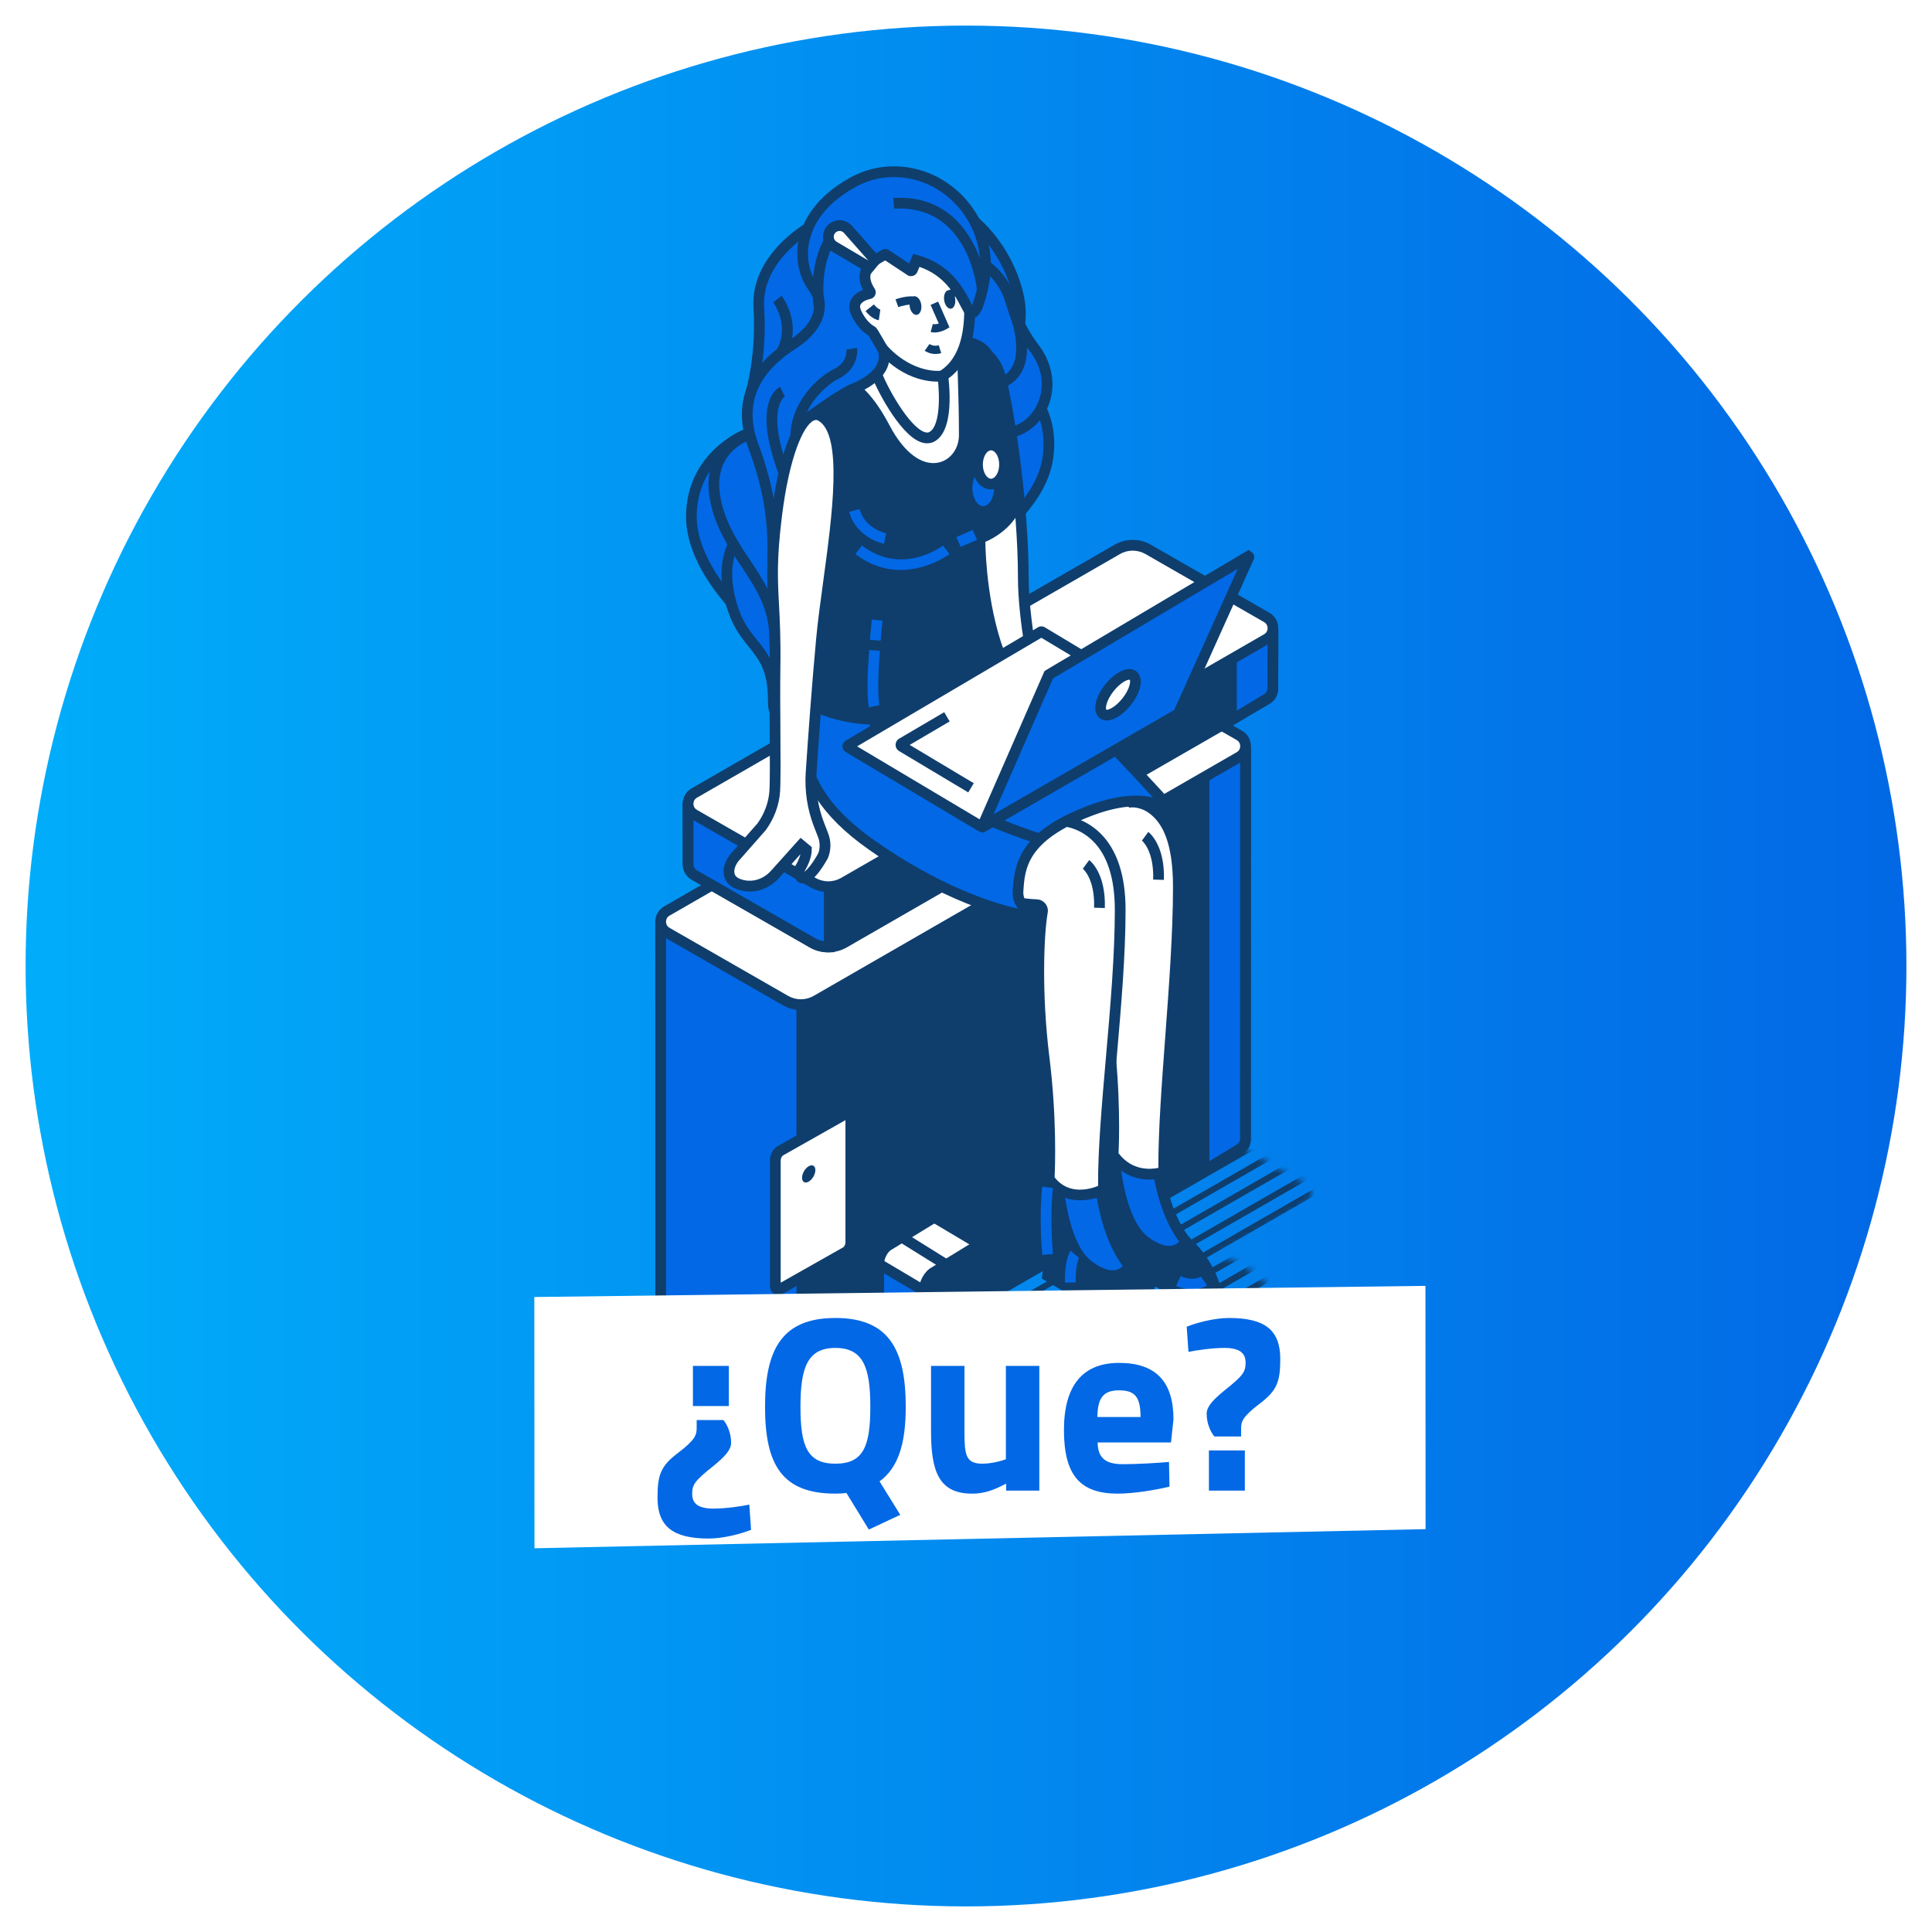 <svg width="302" height="302" viewBox="0 0 302 302" fill="none" xmlns="http://www.w3.org/2000/svg">
<g filter="url(#filter0_d_28_2017)">
<circle cx="151" cy="147" r="147" transform="rotate(90 151 147)" fill="url(#paint0_linear_28_2017)"/>
</g>
<g clip-path="url(#clip0_28_2017)">
<mask id="mask0_28_2017" style="mask-type:luminance" maskUnits="userSpaceOnUse" x="96" y="173" width="110" height="58">
<path d="M204.139 185.078L184.522 173.994L108.486 202.336L97.254 208.842C96.068 209.528 96.058 211.236 97.236 211.936L127.011 229.693C128.342 230.484 129.995 230.499 131.337 229.73L140.169 224.67C141.539 223.885 142.27 223.539 143.609 224.374C144.979 225.227 146.711 225.24 148.094 224.405L164.053 215.019C164.281 214.881 164.495 214.72 164.721 214.577C172.848 218.859 187.294 219.52 195.154 214.98C203.242 210.311 202.057 202.284 193.968 197.615C192.541 196.791 192.286 196.653 190.601 196.12L204.15 188.179C205.338 187.483 205.33 185.767 204.139 185.078Z" fill="white"/>
</mask>
<g mask="url(#mask0_28_2017)">
<path d="M170.771 152.595L62.055 215.109L62.538 215.948L171.253 153.433L170.771 152.595Z" fill="#0F3E6D"/>
<path d="M173.612 154.107L64.896 216.621L65.378 217.46L174.094 154.946L173.612 154.107Z" fill="#0F3E6D"/>
<path d="M176.189 155.725L67.473 218.239L67.955 219.078L176.671 156.563L176.189 155.725Z" fill="#0F3E6D"/>
<path d="M179.077 157.217L70.362 219.731L70.844 220.569L179.559 158.055L179.077 157.217Z" fill="#0F3E6D"/>
<path d="M181.468 158.863L72.763 221.396L73.246 222.235L181.95 159.701L181.468 158.863Z" fill="#0F3E6D"/>
<path d="M184.311 160.394L75.596 222.908L76.078 223.746L184.793 161.232L184.311 160.394Z" fill="#0F3E6D"/>
<path d="M186.889 161.989L78.185 224.522L78.667 225.36L187.372 162.827L186.889 161.989Z" fill="#0F3E6D"/>
<path d="M189.792 163.483L81.077 225.997L81.559 226.835L190.274 164.321L189.792 163.483Z" fill="#0F3E6D"/>
<path d="M192.37 165.097L83.654 227.611L84.137 228.45L192.852 165.935L192.37 165.097Z" fill="#0F3E6D"/>
<path d="M195.253 166.617L86.537 229.132L87.019 229.97L195.735 167.456L195.253 166.617Z" fill="#0F3E6D"/>
<path d="M197.829 168.236L89.113 230.75L89.595 231.588L198.311 169.074L197.829 168.236Z" fill="#0F3E6D"/>
<path d="M200.732 169.726L92.006 232.221L92.488 233.06L201.214 170.565L200.732 169.726Z" fill="#0F3E6D"/>
<path d="M203.118 171.357L94.413 233.891L94.895 234.729L203.6 172.196L203.118 171.357Z" fill="#0F3E6D"/>
<path d="M205.96 172.874L97.255 235.407L97.737 236.246L206.442 173.712L205.96 172.874Z" fill="#0F3E6D"/>
<path d="M208.538 174.489L99.834 237.022L100.316 237.861L209.02 175.327L208.538 174.489Z" fill="#0F3E6D"/>
<path d="M211.436 175.969L102.732 238.502L103.214 239.34L211.919 176.807L211.436 175.969Z" fill="#0F3E6D"/>
<path d="M159.716 146.447L51.011 208.98L51.493 209.819L160.198 147.286L159.716 146.447Z" fill="#0F3E6D"/>
<path d="M162.563 147.972L53.848 210.486L54.33 211.325L163.046 148.811L162.563 147.972Z" fill="#0F3E6D"/>
<path d="M165.144 149.584L56.428 212.098L56.911 212.936L165.626 150.422L165.144 149.584Z" fill="#0F3E6D"/>
<path d="M168.035 151.059L59.33 213.592L59.812 214.43L168.517 151.897L168.035 151.059Z" fill="#0F3E6D"/>
<path d="M170.61 152.69L61.895 215.204L62.377 216.043L171.092 153.528L170.61 152.69Z" fill="#0F3E6D"/>
<path d="M222.481 182.241L113.776 244.774L114.259 245.613L222.963 183.08L222.481 182.241Z" fill="#0F3E6D"/>
<path d="M225.323 183.755L116.618 246.289L117.101 247.127L225.805 184.594L225.323 183.755Z" fill="#0F3E6D"/>
<path d="M227.899 185.37L119.194 247.903L119.676 248.742L228.381 186.208L227.899 185.37Z" fill="#0F3E6D"/>
<path d="M230.797 186.853L122.093 249.386L122.575 250.224L231.279 187.691L230.797 186.853Z" fill="#0F3E6D"/>
<path d="M233.186 188.54L124.47 251.054L124.953 251.893L233.668 189.379L233.186 188.54Z" fill="#0F3E6D"/>
<path d="M236.034 190.065L127.307 252.56L127.789 253.398L236.516 190.903L236.034 190.065Z" fill="#0F3E6D"/>
<path d="M238.609 191.678L129.883 254.173L130.365 255.012L239.091 192.517L238.609 191.678Z" fill="#0F3E6D"/>
<path d="M241.502 193.153L132.787 255.667L133.269 256.506L241.984 193.991L241.502 193.153Z" fill="#0F3E6D"/>
<path d="M244.08 194.744L135.375 257.277L135.858 258.116L244.562 195.582L244.08 194.744Z" fill="#0F3E6D"/>
<path d="M246.971 196.254L138.266 258.787L138.748 259.625L247.453 197.092L246.971 196.254Z" fill="#0F3E6D"/>
<path d="M249.573 197.923L140.814 260.361L141.296 261.2L250.055 198.761L249.573 197.923Z" fill="#0F3E6D"/>
<path d="M252.482 199.422L143.701 261.822L144.182 262.661L252.963 200.261L252.482 199.422Z" fill="#0F3E6D"/>
<path d="M254.86 201.112L146.079 263.512L146.56 264.351L255.341 201.951L254.86 201.112Z" fill="#0F3E6D"/>
<path d="M257.703 202.625L148.922 265.025L149.404 265.864L258.185 203.464L257.703 202.625Z" fill="#0F3E6D"/>
<path d="M260.281 204.24L151.5 266.64L151.982 267.479L260.763 205.079L260.281 204.24Z" fill="#0F3E6D"/>
<path d="M154.916 269L154.435 268.16L263.154 205.651L263.635 206.491L154.916 269Z" fill="#0F3E6D"/>
<path d="M214.278 177.616L105.574 240.149L106.056 240.988L214.761 178.455L214.278 177.616Z" fill="#0F3E6D"/>
<path d="M216.854 179.231L108.149 241.764L108.632 242.603L217.336 180.07L216.854 179.231Z" fill="#0F3E6D"/>
<path d="M219.757 180.724L111.041 243.238L111.523 244.076L220.239 181.562L219.757 180.724Z" fill="#0F3E6D"/>
<path d="M222.337 182.335L113.622 244.849L114.104 245.688L222.82 183.174L222.337 182.335Z" fill="#0F3E6D"/>
</g>
<path d="M116.384 67.998C116.384 67.998 108.163 71.216 108.072 80.652C107.999 88.368 115.786 95.724 115.786 95.724L119.819 77.482L116.384 67.998Z" fill="#0268E5"/>
<path d="M116.288 97.352L115.212 96.335C114.882 96.025 107.157 88.639 107.235 80.647C107.329 70.756 115.992 67.251 116.08 67.218L116.881 66.903L120.693 77.428L116.288 97.352ZM115.909 69.15C113.938 70.187 108.98 73.51 108.912 80.662C108.86 86.244 113.239 91.733 115.308 94.013L118.948 77.54L115.909 69.15Z" fill="#0F3E6D"/>
<path d="M126.059 45.297C126.059 45.297 125.885 45.396 125.588 45.591C123.859 46.725 117.978 51.08 118.392 57.71C118.875 65.473 117.151 70.941 117.151 70.941L118.21 81.188C118.21 81.188 112.172 84.042 113.948 92.864C115.724 101.686 120.862 100.383 120.88 109.39C120.901 118.396 126.621 87.555 126.621 87.082C126.621 86.609 133.019 68.377 132.918 66.851C132.819 65.325 134.002 54.2 134.002 54.2L125.882 45.399L126.056 45.3L126.059 45.297Z" fill="#0268E5"/>
<path d="M121.14 111.873C120.045 111.873 120.043 110.495 120.04 109.387C120.03 104.834 118.657 103.121 117.068 101.142C115.623 99.341 113.985 97.302 113.124 93.028C111.564 85.277 115.786 81.741 117.318 80.74L116.299 70.855L116.351 70.689C116.369 70.634 118.02 65.26 117.554 57.762C117.115 50.711 123.241 46.127 125.128 44.889C125.453 44.678 125.643 44.569 125.643 44.569L126.036 45.258L126.501 44.829L134.878 53.911L134.837 54.288C134.363 58.731 133.685 65.728 133.755 66.797C133.82 67.798 132.307 72.543 129.101 82.142C128.285 84.583 127.515 86.889 127.447 87.207C127.458 87.474 126.184 94.26 125.123 99.382C122.536 111.873 121.982 111.873 121.142 111.875L121.14 111.873ZM118.002 71.019L119.104 81.689L118.566 81.942C118.347 82.048 113.153 84.666 114.767 92.692C115.547 96.567 116.985 98.358 118.373 100.089C119.837 101.912 121.231 103.649 121.613 107.32C123.194 101.109 125.682 87.906 125.781 87.009C125.778 86.822 125.825 86.637 127.505 81.604C129.096 76.835 132.06 67.961 132.075 66.882C131.982 65.455 132.894 56.654 133.123 54.483L125.747 46.486C123.787 47.832 118.86 51.823 119.224 57.65C119.671 64.81 118.293 70.005 117.999 71.014L118.002 71.019Z" fill="#0F3E6D"/>
<path d="M152.381 34.679C152.381 34.679 157.365 38.66 159.125 45.973C160.888 53.287 155.753 58.809 155.753 58.809C155.753 58.809 147.636 50.921 147.594 50.167C147.55 49.413 149.487 40.448 149.487 40.448L152.381 34.679Z" fill="#0268E5"/>
<path d="M155.785 60.011L155.168 59.413C146.82 51.295 146.778 50.567 146.757 50.219C146.713 49.434 148.078 43.002 148.666 40.274L148.736 40.074L152.095 33.379L152.904 34.026C153.117 34.195 158.132 38.272 159.942 45.778C161.791 53.443 156.591 59.145 156.367 59.384L155.782 60.011H155.785ZM148.442 50.008C149.009 50.869 152.384 54.34 155.678 57.567C156.887 55.939 159.604 51.532 158.309 46.171C157.053 40.953 154.053 37.469 152.631 36.052L150.283 40.732C149.438 44.653 148.544 49.046 148.44 50.011L148.442 50.008Z" fill="#0F3E6D"/>
<path d="M159.856 60.065C159.856 60.065 164.911 63.947 163.795 71.583C162.68 79.219 154.045 84.731 154.045 84.731L152.381 66.841L159.856 60.065Z" fill="#0268E5"/>
<path d="M153.338 86.179L151.508 66.5L159.812 58.971L160.366 59.397C160.59 59.569 165.797 63.671 164.625 71.703C163.465 79.627 154.862 85.204 154.498 85.438L153.338 86.179ZM153.258 67.181L154.747 83.2C157.069 81.432 162.16 76.983 162.966 71.461C163.795 65.79 161.05 62.376 159.859 61.193L153.258 67.179V67.181Z" fill="#0F3E6D"/>
<path d="M126.285 35.696C126.285 35.696 126.111 35.794 125.815 35.989C124.086 37.123 118.204 41.478 118.618 48.108C119.101 55.871 117.378 61.339 117.378 61.339L118.028 67.631C118.028 67.631 110.067 69.345 111.842 78.166C113.618 86.988 121.088 90.779 121.106 99.785C121.127 108.792 126.847 77.951 126.847 77.477C126.847 77.004 133.245 58.773 133.144 57.247C133.045 55.721 134.228 44.595 134.228 44.595L126.108 35.794L126.283 35.696H126.285Z" fill="#0268E5"/>
<path d="M121.366 102.271C120.271 102.271 120.269 100.893 120.266 99.785C120.256 95.11 118.108 91.886 115.838 88.473C113.881 85.529 111.855 82.487 111.018 78.33C109.437 70.47 115.058 67.751 117.12 67.028L116.525 61.251L116.577 61.084C116.595 61.03 118.246 55.656 117.781 48.157C117.341 41.106 123.467 36.522 125.354 35.285C125.679 35.071 125.872 34.965 125.872 34.965L126.262 35.654L126.727 35.225L135.104 44.307L135.063 44.684C134.59 49.127 133.911 56.123 133.981 57.192C134.046 58.193 132.533 62.938 129.327 72.537C128.511 74.979 127.741 77.285 127.674 77.605C127.684 77.872 126.41 84.656 125.349 89.778C122.762 102.268 122.208 102.268 121.369 102.271H121.366ZM118.228 61.417L118.938 68.286L118.204 68.448C117.913 68.513 111.075 70.117 112.661 77.995C113.433 81.83 115.365 84.731 117.232 87.539C119.237 90.55 121.298 93.649 121.816 97.801C123.394 91.626 125.906 78.309 126.007 77.41C126.004 77.222 126.051 77.038 127.731 72.004C129.322 67.236 132.286 58.365 132.302 57.283C132.208 55.856 133.121 47.055 133.349 44.884L125.973 36.886C124.013 38.233 119.086 42.224 119.45 48.051C119.897 55.211 118.519 60.406 118.225 61.414L118.228 61.417Z" fill="#0F3E6D"/>
<path d="M103.278 205.558C103.278 205.529 103.273 144.832 103.273 144.115C103.273 144.039 103.322 143.98 103.395 143.961L123.004 145.719C123.017 145.716 123.03 145.709 123.043 145.703L124.84 134.887C124.892 134.856 124.954 134.856 125.006 134.887L190.908 117.761C190.947 117.785 190.994 117.79 191.035 117.777L194.485 116.815C194.592 116.786 194.696 116.862 194.696 116.971C194.696 117.852 194.688 178.138 194.68 178.237V178.266C194.615 178.845 194.314 179.402 193.739 179.735L127.705 217.767C126.155 218.667 124.244 218.669 122.692 217.775L104.24 207.188C103.621 206.832 103.307 206.215 103.283 205.591L103.278 205.56V205.558Z" fill="#0F3E6D"/>
<path d="M125.193 219.283C124.184 219.283 123.173 219.023 122.273 218.503L103.821 207.916C102.997 207.438 102.482 206.582 102.443 205.625L102.438 205.579C102.438 205.537 102.433 144.728 102.433 144.115C102.433 143.662 102.729 143.275 103.169 143.153L103.317 143.111L122.338 144.817L124.075 134.36L124.416 134.162C124.587 134.061 124.785 134.016 124.977 134.027L191.03 116.859L191.085 116.89L194.262 116.006C194.569 115.923 194.896 115.986 195.143 116.173C195.393 116.363 195.538 116.654 195.538 116.968C195.538 117.273 195.536 124.558 195.536 134.006C195.532 163.474 195.527 178.242 195.52 178.31C195.421 179.246 194.93 180.015 194.163 180.46L128.126 218.495C127.224 219.02 126.21 219.283 125.196 219.283H125.193ZM104.115 205.529C104.151 205.969 104.344 206.281 104.658 206.46L123.111 217.047C124.398 217.793 125.997 217.791 127.284 217.042L193.321 179.007C193.724 178.773 193.82 178.388 193.843 178.177C193.848 177.79 193.851 151.442 193.854 134.006C193.854 126.347 193.854 120.109 193.854 117.858L191.256 118.58C191.15 118.609 191.033 118.622 190.929 118.617L125.565 135.605L123.797 146.242L123.072 146.569L104.105 144.869C104.105 151.819 104.11 204.185 104.11 205.532L104.115 205.529Z" fill="#0F3E6D"/>
<path d="M103.395 143.967L123.004 145.724C123.017 145.722 123.03 145.714 123.043 145.709L125.336 152.391L125.341 218.443C124.429 218.472 123.511 218.256 122.692 217.783L104.24 207.193C103.621 206.837 103.307 206.221 103.283 205.597L103.278 205.565C103.278 205.537 103.273 144.84 103.273 144.123C103.273 144.047 103.322 143.987 103.395 143.969V143.967Z" fill="#0268E5"/>
<path d="M125.188 219.286C124.156 219.286 123.152 219.018 122.271 218.511L103.819 207.924C102.995 207.445 102.48 206.59 102.441 205.633C102.436 205.542 102.43 144.736 102.43 144.125C102.43 143.675 102.737 143.28 103.174 143.161L103.317 143.122L122.827 144.869L123.509 144.494L126.171 152.393L126.176 219.26L125.362 219.283C125.303 219.283 125.243 219.283 125.186 219.283L125.188 219.286ZM104.11 144.874C104.11 151.897 104.115 205.303 104.115 205.56C104.133 205.948 104.331 206.278 104.659 206.468L123.108 217.055C123.537 217.304 124.01 217.471 124.502 217.551L124.497 152.531L122.432 146.517L104.11 144.874Z" fill="#0F3E6D"/>
<path d="M188.204 121.562C188.204 121.562 191.631 118.552 191.293 117.61L194.483 116.721C194.589 116.693 194.693 116.768 194.693 116.877C194.693 117.759 194.686 178.044 194.678 178.143V178.172C194.613 178.752 194.311 179.308 193.737 179.641L188.206 182.987L188.201 125.993V121.56L188.204 121.562Z" fill="#0268E5"/>
<path d="M187.372 184.477L187.364 121.183L187.65 120.931C189.023 119.724 190.297 118.294 190.466 117.782L190.203 117.041L194.262 115.91C194.566 115.824 194.891 115.889 195.141 116.077C195.393 116.266 195.538 116.557 195.538 116.875C195.538 117.179 195.536 124.464 195.536 133.912C195.532 163.381 195.527 178.149 195.52 178.216C195.421 179.152 194.93 179.922 194.163 180.366L187.374 184.474L187.372 184.477ZM189.044 121.939L189.049 181.503L193.305 178.929C193.724 178.687 193.822 178.299 193.843 178.091C193.848 177.704 193.851 151.356 193.854 133.92C193.854 126.261 193.854 120.023 193.854 117.772L192.062 118.271C191.828 118.968 191.087 120.101 189.038 121.942L189.044 121.939Z" fill="#0F3E6D"/>
<path d="M127.614 156.389L193.734 118.307C195.021 117.558 195.018 115.702 193.729 114.956L175.194 104.319C173.693 103.454 171.845 103.456 170.35 104.325L104.229 142.407C102.942 143.155 102.945 145.012 104.235 145.758L122.77 156.395C124.27 157.26 126.119 157.258 127.614 156.389Z" fill="white"/>
<path d="M125.188 157.882C124.208 157.882 123.228 157.63 122.351 157.123L103.816 146.489C102.948 145.987 102.428 145.09 102.428 144.086C102.428 143.085 102.943 142.186 103.808 141.684L169.931 103.599C171.681 102.583 173.86 102.58 175.615 103.594L194.15 114.228C195.018 114.73 195.538 115.627 195.538 116.63C195.538 117.631 195.024 118.531 194.16 119.033L128.04 157.115C127.161 157.624 126.176 157.882 125.191 157.882H125.188ZM172.776 104.512C172.081 104.512 171.387 104.691 170.771 105.05L104.648 143.135C104.159 143.421 104.105 143.891 104.107 144.084C104.107 144.273 104.162 144.747 104.656 145.033L123.191 155.667C124.429 156.384 125.963 156.379 127.198 155.664H127.2L193.321 117.579C193.812 117.293 193.861 116.82 193.861 116.63C193.861 116.441 193.807 115.967 193.313 115.681L174.778 105.047C174.159 104.691 173.47 104.512 172.778 104.512H172.776Z" fill="#0F3E6D"/>
<path d="M107.563 135.137C107.563 135.109 107.557 126.393 107.557 125.676C107.557 125.6 107.607 125.541 107.68 125.522L175.136 99.796C175.149 99.793 175.162 99.785 175.175 99.78L176.972 88.964C177.024 88.933 177.086 88.933 177.138 88.964L195.193 99.322C195.232 99.346 195.278 99.351 195.32 99.338L198.77 98.376C198.877 98.347 198.981 98.423 198.981 98.532C198.981 99.413 198.973 107.72 198.965 107.817V107.845C198.9 108.425 198.599 108.981 198.024 109.314L131.989 147.347C130.44 148.246 128.529 148.249 126.977 147.355L108.525 136.765C107.906 136.409 107.591 135.792 107.568 135.168V135.137H107.563Z" fill="#0F3E6D"/>
<path d="M129.478 148.863C128.469 148.863 127.458 148.603 126.556 148.08L108.103 137.493C107.279 137.014 106.764 136.159 106.725 135.202L106.72 135.155C106.72 135.103 106.715 125.767 106.715 125.673C106.715 125.221 107.011 124.833 107.451 124.711L174.421 99.164L176.205 88.431L176.543 88.233C176.855 88.051 177.245 88.049 177.557 88.233L195.362 98.449L198.541 97.562C198.84 97.476 199.173 97.541 199.423 97.729C199.672 97.918 199.818 98.21 199.818 98.527V100.895C199.808 107.783 199.805 107.817 199.797 107.887C199.698 108.823 199.207 109.592 198.443 110.037L132.403 148.072C131.501 148.597 130.487 148.86 129.473 148.86L129.478 148.863ZM108.4 135.109C108.436 135.548 108.629 135.86 108.943 136.039L127.395 146.627C128.682 147.373 130.281 147.37 131.568 146.624L197.608 108.589C198.008 108.355 198.107 107.967 198.128 107.759C198.133 107.551 198.138 103.581 198.141 100.898V99.421L195.546 100.144C195.281 100.214 195.005 100.183 194.771 100.045L177.614 90.204L175.935 100.318L175.355 100.604L108.395 126.146C108.395 128.06 108.4 134.651 108.4 135.109Z" fill="#0F3E6D"/>
<path d="M107.677 125.528L175.134 99.801C175.147 99.798 175.16 99.79 175.173 99.785L129.621 133.952L129.626 148.023C128.713 148.049 127.796 147.836 126.977 147.362L108.525 136.773C107.906 136.416 107.591 135.8 107.568 135.176L107.563 135.145C107.563 135.116 107.557 126.401 107.557 125.684C107.557 125.608 107.607 125.548 107.68 125.53L107.677 125.528Z" fill="#0268E5"/>
<path d="M129.473 148.865C128.441 148.865 127.437 148.597 126.556 148.09L108.103 137.503C107.279 137.025 106.764 136.169 106.725 135.212C106.72 135.114 106.715 125.777 106.715 125.684C106.715 125.255 106.993 124.872 107.399 124.737L174.832 99.018L175.672 100.456L130.456 134.37L130.461 148.836L129.647 148.86C129.587 148.86 129.527 148.86 129.47 148.86L129.473 148.865ZM108.395 126.152C108.395 128.117 108.4 135.01 108.4 135.137C108.421 135.527 108.616 135.857 108.943 136.044L127.395 146.632C127.824 146.881 128.298 147.048 128.789 147.128L128.784 133.53L169.9 102.689L108.397 126.152H108.395Z" fill="#0F3E6D"/>
<path d="M192.489 103.123C192.489 103.123 195.915 100.113 195.577 99.171L198.768 98.282C198.874 98.254 198.978 98.329 198.978 98.438C198.978 99.32 198.97 107.627 198.963 107.723V107.751C198.898 108.331 198.596 108.888 198.021 109.22L192.491 112.567L192.486 107.551V103.118L192.489 103.123Z" fill="#0268E5"/>
<path d="M191.657 114.056L191.649 102.744L191.935 102.494C193.305 101.29 194.582 99.858 194.748 99.348L194.483 98.607L198.544 97.476C198.851 97.391 199.176 97.456 199.425 97.643C199.675 97.832 199.821 98.124 199.821 98.441V100.809C199.81 107.697 199.808 107.731 199.8 107.803C199.701 108.739 199.21 109.506 198.445 109.951L191.657 114.059V114.056ZM193.329 103.5V111.085L197.59 108.508C198.008 108.264 198.105 107.879 198.128 107.668C198.133 107.463 198.138 103.49 198.141 100.807V99.33L196.352 99.829C196.118 100.526 195.38 101.66 193.331 103.5H193.329Z" fill="#0F3E6D"/>
<path d="M131.899 137.95L198.019 99.868C199.306 99.119 199.303 97.263 198.014 96.517L179.478 85.88C177.978 85.014 176.13 85.017 174.635 85.888L108.514 123.97C107.227 124.719 107.23 126.575 108.52 127.322L127.055 137.958C128.555 138.824 130.404 138.821 131.899 137.953V137.95Z" fill="white"/>
<path d="M129.47 139.44C128.49 139.44 127.51 139.188 126.634 138.681L108.098 128.044C107.23 127.543 106.71 126.646 106.71 125.642C106.71 124.641 107.225 123.741 108.091 123.24L174.213 85.155C175.963 84.138 178.142 84.136 179.897 85.15L198.432 95.786C199.301 96.288 199.818 97.185 199.821 98.186C199.821 99.187 199.306 100.087 198.443 100.588L132.32 138.673C131.444 139.183 130.458 139.437 129.473 139.437L129.47 139.44ZM177.06 86.073C176.366 86.073 175.672 86.252 175.056 86.614L108.933 124.698C108.444 124.984 108.39 125.455 108.392 125.647C108.392 125.837 108.447 126.31 108.941 126.596L127.476 137.23C128.714 137.945 130.248 137.942 131.48 137.227H131.483L197.603 99.143C198.094 98.857 198.144 98.384 198.144 98.194C198.144 98.004 198.089 97.531 197.598 97.245L179.062 86.611C178.444 86.255 177.752 86.075 177.063 86.075L177.06 86.073Z" fill="#0F3E6D"/>
<path d="M121.961 201.507L132.234 195.699C132.655 195.454 132.998 194.802 132.998 194.24V174.665C132.998 174.103 132.658 173.843 132.234 174.088L121.961 179.896C121.54 180.14 121.197 180.793 121.197 181.355V200.93C121.197 201.491 121.538 201.751 121.961 201.507Z" fill="white"/>
<path d="M121.657 202.438C121.441 202.438 121.233 202.383 121.041 202.271C120.607 202.022 120.357 201.53 120.357 200.927V181.352C120.357 180.481 120.856 179.563 121.54 179.168L131.818 173.357C132.26 173.105 132.749 173.086 133.149 173.32C133.583 173.57 133.833 174.061 133.833 174.665V194.24C133.833 195.111 133.336 196.029 132.65 196.424L122.375 202.235C122.141 202.37 121.894 202.438 121.655 202.438H121.657ZM132.156 175.094L122.372 180.626C122.242 180.702 122.034 181.061 122.034 181.354V200.501L131.818 194.968C131.948 194.893 132.156 194.534 132.156 194.24V175.094Z" fill="#0F3E6D"/>
<path d="M125.373 184.102C125.373 184.765 125.838 185.036 126.413 184.703C126.987 184.37 127.453 183.564 127.453 182.901C127.453 182.238 126.987 181.968 126.413 182.301C125.838 182.633 125.373 183.439 125.373 184.102Z" fill="#0F3E6D"/>
<path d="M138.879 194.659L145.494 190.616C145.894 190.384 146.256 190.387 146.529 190.566C146.544 190.577 146.562 190.585 146.581 190.598L153.27 194.576C153.429 194.669 153.484 194.875 153.393 195.036L147.064 202.118C147.036 202.17 147.02 199.562 147.02 199.622V206.166C147.02 207.289 146.336 208.592 145.496 209.081L151.458 205.862C151.406 205.893 151.362 205.935 151.333 205.987L145.034 217.019C144.94 217.182 144.729 217.24 144.566 217.143L137.834 213.165C137.543 212.963 137.358 212.549 137.358 211.969V197.573C137.358 196.45 138.042 195.145 138.882 194.659H138.879Z" fill="white"/>
<path d="M144.74 218.027C144.53 218.027 144.319 217.97 144.137 217.864L137.408 213.886C136.818 213.48 136.519 212.812 136.519 211.969V197.573C136.519 196.141 137.348 194.583 138.453 193.938L145.06 189.901C145.739 189.508 146.435 189.498 146.994 189.867L153.7 193.853C154.248 194.178 154.441 194.893 154.121 195.449L154.017 195.592L147.86 202.485V206.164C147.86 206.4 147.837 206.642 147.793 206.884L151.058 205.121L151.88 206.585C151.953 206.543 152.015 206.481 152.059 206.405L145.759 217.437C145.603 217.71 145.349 217.91 145.039 217.991C144.94 218.017 144.839 218.03 144.738 218.03L144.74 218.027ZM146.066 191.286C146.027 191.286 145.98 191.302 145.913 191.341L139.298 195.384C138.778 195.686 138.193 196.684 138.193 197.571V211.967C138.193 212.305 138.284 212.45 138.308 212.471L144.553 216.161L149.197 208.03L145.892 209.814L145.073 208.35C145.596 208.049 146.178 207.05 146.178 206.164V198.782L147.85 198.774L147.855 199.677C147.855 199.775 147.855 199.872 147.858 199.963L152.309 194.978L146.147 191.315C146.121 191.297 146.095 191.286 146.061 191.286H146.066Z" fill="#0F3E6D"/>
<path d="M151.482 205.846C151.427 205.901 151.375 205.956 151.318 206.01L145.083 216.927C144.961 217.143 144.685 217.216 144.475 217.089L137.834 213.163C137.543 212.96 137.358 212.546 137.358 211.967V197.75C137.358 197.669 137.444 197.62 137.514 197.662L144.459 201.785C144.459 201.785 144.467 201.79 144.469 201.79L151.487 205.844L151.482 205.846Z" fill="#0268E5"/>
<path d="M144.696 217.991C144.469 217.991 144.246 217.931 144.046 217.811L137.405 213.885C136.815 213.482 136.516 212.812 136.516 211.969V197.266L136.989 196.936C137.281 196.77 137.645 196.77 137.936 196.941L144.883 201.068L152.847 205.67L152.074 206.442L151.482 205.849L151.996 206.52L145.814 217.346C145.642 217.645 145.364 217.861 145.028 217.949C144.919 217.978 144.81 217.993 144.698 217.993L144.696 217.991ZM138.196 199.045V211.967C138.196 212.305 138.287 212.45 138.31 212.471L144.555 216.16L150.286 206.125L144.046 202.518L138.196 199.045Z" fill="#0F3E6D"/>
<path d="M145.985 217.338L152.6 213.295C153.442 212.809 154.123 211.504 154.123 210.381V195.985C154.123 194.861 153.439 194.347 152.6 194.833L145.985 198.876C145.143 199.362 144.462 200.667 144.462 201.79V216.187C144.462 217.31 145.145 217.825 145.985 217.338Z" fill="#0F3E6D"/>
<path d="M145.374 218.36C145.088 218.36 144.813 218.29 144.566 218.147C143.965 217.799 143.619 217.086 143.619 216.187V201.79C143.619 200.355 144.457 198.79 145.564 198.151L152.16 194.118C152.808 193.746 153.476 193.715 154.014 194.027C154.615 194.375 154.961 195.088 154.961 195.987V210.383C154.961 211.819 154.126 213.384 153.016 214.023L146.401 218.066C146.061 218.261 145.71 218.36 145.372 218.36H145.374ZM153.172 195.475C153.18 195.488 153.117 195.501 153.018 195.558L146.422 199.591C145.881 199.903 145.299 200.901 145.299 201.788V216.184C145.299 216.491 145.369 216.642 145.406 216.686C145.413 216.678 145.468 216.665 145.559 216.613L152.163 212.575C152.704 212.263 153.286 211.265 153.286 210.378V195.982C153.286 195.657 153.206 195.506 153.174 195.473L153.172 195.475Z" fill="#0F3E6D"/>
<path d="M141.27 192.585L140.384 194.009L147.207 198.259L148.094 196.836L141.27 192.585Z" fill="#0F3E6D"/>
<path d="M138.258 204.176L137.393 205.612L145.507 210.503L146.373 209.067L138.258 204.176Z" fill="#0F3E6D"/>
<path d="M151.414 40.118C154.622 41.223 157.087 43.859 158.002 47.128C158.585 49.2 159.658 51.774 161.642 54.369C166.174 60.297 162.422 67.239 157.409 67.652C152.397 68.065 148.791 51.699 148.791 51.699C148.791 51.699 150.127 39.954 150.8 39.954C150.902 39.954 151.118 40.014 151.414 40.115V40.118Z" fill="#0268E5"/>
<path d="M157.225 68.499C151.905 68.499 148.59 54.688 147.972 51.88L147.94 51.745L147.956 51.607C149.376 39.12 149.974 39.12 150.798 39.12C150.969 39.12 151.185 39.156 151.687 39.328C155.153 40.521 157.815 43.355 158.811 46.904C159.513 49.403 160.691 51.743 162.311 53.862C164.614 56.875 165.15 60.567 163.741 63.736C162.537 66.451 160.134 68.271 157.48 68.489C157.394 68.497 157.311 68.499 157.225 68.499ZM149.638 51.654C151.068 58.055 154.321 66.82 157.222 66.823C157.264 66.823 157.3 66.823 157.339 66.817C159.386 66.648 161.25 65.208 162.207 63.055C163.377 60.416 162.929 57.437 160.974 54.881C159.224 52.593 157.953 50.06 157.194 47.356C156.357 44.372 154.136 41.985 151.245 40.95C150.824 42.526 150.137 47.302 149.638 51.657V51.654Z" fill="#0F3E6D"/>
<path d="M147.979 53.903C147.979 53.903 154.794 52.694 156.37 58.869C157.948 65.044 159.958 79.443 159.958 90.311C159.958 98.197 162.755 110.164 162.755 110.164L141.552 107.33L136.901 91.891L147.977 53.901L147.979 53.903Z" fill="white"/>
<path d="M163.852 111.16L140.908 108.095L136.027 91.899L147.319 53.167L147.831 53.076C150.447 52.614 155.782 53.18 157.181 58.661C158.658 64.444 160.795 79.04 160.795 90.311C160.795 98.009 163.543 109.855 163.572 109.975L163.85 111.158L163.852 111.16ZM142.202 106.576L161.676 109.179C160.972 105.945 159.12 96.839 159.12 90.316C159.12 79.18 157.014 64.779 155.558 59.082C154.407 54.579 150.114 54.543 148.632 54.67L137.777 91.894L142.202 106.576Z" fill="#0F3E6D"/>
<path d="M190.206 202.433C190.206 202.433 189.603 197.901 185.373 194.076C181.145 190.249 175.602 182.2 175.602 182.2L173.995 180.517L172.57 180.975C172.57 180.975 173.262 191.078 172.57 195.597L175.807 197.498L176.28 196.252C176.28 196.252 180.305 200.618 184.2 202.027C188.092 203.436 190.209 202.43 190.209 202.43L190.206 202.433Z" fill="#0F3E6D"/>
<path d="M188.071 203.618C187 203.618 185.604 203.434 183.911 202.82C180.984 201.759 178.056 199.183 176.6 197.776L176.239 198.728L171.655 196.034L171.741 195.472C172.409 191.097 171.741 181.133 171.733 181.032L171.689 180.377L174.239 179.558L176.293 181.724C176.348 181.804 181.829 189.737 185.937 193.455C190.341 197.441 191.012 202.126 191.038 202.323L191.119 202.929L190.567 203.192C190.508 203.22 189.644 203.618 188.074 203.618H188.071ZM175.976 194.69L176.897 195.686C176.936 195.727 180.833 199.918 184.486 201.242C186.79 202.076 188.399 201.991 189.223 201.842C188.872 200.483 187.788 197.391 184.811 194.7C180.698 190.977 175.493 183.515 174.952 182.732L173.753 181.477L173.452 181.573C173.587 183.804 173.966 191.073 173.48 195.158L175.378 196.273L175.979 194.69H175.976Z" fill="#0F3E6D"/>
<path d="M180.841 181.492C180.841 181.492 181.545 189.446 185.373 194.079C185.373 194.079 183.662 197.503 179.029 194.079C174.398 190.655 174.052 179.178 174.052 179.178L180.841 181.492Z" fill="#0268E5"/>
<path d="M182.728 196.44C181.457 196.44 180.05 195.875 178.532 194.752C173.628 191.128 173.231 179.688 173.218 179.202L173.181 177.993L181.631 180.873L181.681 181.417C181.686 181.495 182.411 189.17 186.022 193.543L186.371 193.964L186.126 194.453C186.098 194.513 185.375 195.922 183.675 196.33C183.371 196.403 183.056 196.44 182.731 196.44H182.728ZM174.967 180.374C175.204 183.346 176.13 190.889 179.53 193.4C180.984 194.477 182.271 194.926 183.259 194.7C183.753 194.588 184.101 194.323 184.325 194.094C181.246 189.973 180.297 183.957 180.069 182.111L174.97 180.374H174.967Z" fill="#0F3E6D"/>
<path d="M181.387 206.247C181.387 206.247 180.783 201.715 176.553 197.89C172.326 194.063 166.783 186.013 166.783 186.013L165.176 184.331C165.176 184.331 164.443 194.892 163.751 199.411L166.988 201.314L167.461 200.069C167.461 200.069 171.486 204.434 175.381 205.844C179.273 207.253 181.389 206.247 181.389 206.247H181.387Z" fill="#0F3E6D"/>
<path d="M179.255 207.43C178.184 207.43 176.787 207.245 175.095 206.631C172.167 205.571 169.24 202.994 167.784 201.588L167.422 202.539L162.838 199.846L162.924 199.284C163.6 194.851 164.333 184.378 164.341 184.272L164.474 182.376L167.477 185.535C167.531 185.616 173.012 193.548 177.12 197.266C181.524 201.252 182.195 205.937 182.221 206.135L182.302 206.741L181.751 207.003C181.691 207.032 180.828 207.43 179.257 207.43H179.255ZM167.157 198.504L168.077 199.502C168.116 199.544 172.014 203.735 175.667 205.059C177.968 205.893 179.58 205.81 180.404 205.659C180.053 204.299 178.969 201.208 175.992 198.517C171.879 194.794 166.673 187.332 166.133 186.549L165.878 186.281C165.646 189.365 165.155 195.465 164.666 198.977L166.559 200.09L167.16 198.507L167.157 198.504Z" fill="#0F3E6D"/>
<path d="M172.024 185.304C172.024 185.304 172.729 193.257 176.556 197.891C176.556 197.891 174.845 201.315 170.212 197.891C165.581 194.466 165.236 182.99 165.236 182.99L172.024 185.304Z" fill="#0268E5"/>
<path d="M173.912 200.251C172.64 200.251 171.234 199.687 169.715 198.564C164.812 194.94 164.414 183.5 164.401 183.013L164.365 181.804L172.814 184.685L172.864 185.229C172.869 185.307 173.594 192.982 177.206 197.355L177.554 197.776L177.31 198.265C177.281 198.325 176.558 199.734 174.858 200.142C174.554 200.215 174.237 200.251 173.914 200.251H173.912ZM166.151 184.189C166.387 187.16 167.313 194.703 170.714 197.215C172.167 198.288 173.454 198.738 174.442 198.515C174.936 198.403 175.284 198.138 175.508 197.909C172.43 193.788 171.481 187.771 171.252 185.925L166.153 184.189H166.151Z" fill="#0F3E6D"/>
<path d="M174.666 140.243C182.362 136.073 185.809 133.398 184.197 127.893L179.616 124.001L163.657 121.887L153.723 131.065L152.381 137.56L161.778 143.366C161.778 143.366 168.473 143.6 174.666 140.246V140.243Z" fill="#0F3E6D"/>
<path d="M162.111 144.208C161.908 144.208 161.783 144.206 161.749 144.203L161.526 144.195L151.44 137.963L152.956 130.631L163.377 121.001L179.97 123.201L184.931 127.415L185.001 127.657C186.868 134.032 182.276 137.071 175.064 140.982C169.495 144 163.619 144.208 162.108 144.208H162.111ZM162.022 142.529H162.033C163.231 142.529 168.98 142.37 174.268 139.508C182.068 135.28 184.684 132.925 183.462 128.367L179.263 124.8L163.941 122.769L154.495 131.5L153.325 137.155L162.025 142.529H162.022Z" fill="#0F3E6D"/>
<path d="M176.779 125.377C176.779 125.377 184.197 124.537 184.197 138.634C184.197 152.731 181.782 171.524 181.914 183.203C181.914 183.203 177.081 184.948 173.995 180.517C173.995 180.517 174.533 172.195 173.189 161.454C171.847 150.714 172.383 140.244 173.189 137.693C173.189 137.693 161.778 137.961 153.723 130.444C145.668 122.925 166.073 117.424 166.073 117.424L176.777 125.377H176.779Z" fill="white"/>
<path d="M179.73 184.389C177.692 184.389 175.149 183.64 173.306 180.996L173.14 180.754L173.158 180.46C173.163 180.377 173.673 172.083 172.357 161.556C171.174 152.1 171.426 142.407 172.136 138.512C169.047 138.385 159.999 137.449 153.151 131.053C151.367 129.389 150.689 127.641 151.131 125.863C152.498 120.359 164.492 116.976 165.857 116.607L166.25 116.5L177.047 124.524C177.786 124.532 179.528 124.724 181.21 126.227C183.75 128.497 185.04 132.67 185.04 138.629C185.04 145.787 184.421 154.104 183.825 162.146C183.243 170.016 182.689 177.449 182.757 183.188L182.762 183.783L182.2 183.986C181.587 184.207 180.718 184.384 179.73 184.384V184.389ZM174.848 180.265C176.943 183.045 179.858 182.805 181.069 182.558C181.049 176.846 181.582 169.639 182.148 162.026C182.744 154.013 183.357 145.727 183.357 138.632C183.357 131.536 181.602 128.856 180.128 127.517C178.537 126.066 176.933 126.204 176.865 126.209L176.543 126.24L176.278 126.05L165.901 118.341C162.212 119.394 153.681 122.556 152.758 126.274C152.47 127.433 152.971 128.598 154.295 129.831C162.017 137.038 173.072 136.853 173.168 136.856L174.341 136.827L173.987 137.948C173.283 140.176 172.659 150.456 174.018 161.353C175.214 170.905 174.926 178.661 174.845 180.268L174.848 180.265Z" fill="#0F3E6D"/>
<path d="M165.644 128.291C165.644 128.291 175.102 128.128 175.102 142.225C175.102 156.322 172.352 174.244 172.484 185.923C172.484 185.923 167.081 188.707 163.995 184.277C163.995 184.277 164.533 175.954 163.189 165.214C161.991 155.62 162.29 146.239 162.942 142.529C163.041 141.967 162.625 141.455 162.053 141.427C158.972 141.273 150.247 140.293 143.721 134.204C135.666 126.685 156.071 121.183 156.071 121.183L165.638 128.294L165.644 128.291Z" fill="white"/>
<path d="M168.849 187.626C166.92 187.626 164.827 186.937 163.306 184.758L163.14 184.516L163.158 184.222C163.163 184.139 163.673 175.845 162.357 165.318C161.133 155.516 161.481 146.005 162.116 142.383L162.053 141.427L162.012 142.264C158.556 142.092 149.799 141.024 143.149 134.815C141.365 133.151 140.686 131.404 141.128 129.625C142.499 124.121 154.49 120.738 155.855 120.369L156.247 120.263L165.932 127.459C166.84 127.514 169.583 127.881 171.99 130.244C174.611 132.821 175.942 136.851 175.942 142.222C175.942 149.419 175.232 157.552 174.549 165.417C173.886 173.022 173.259 180.205 173.327 185.91L173.332 186.427L172.872 186.664C171.923 187.153 170.446 187.623 168.852 187.623L168.849 187.626ZM164.848 184.022C167.043 186.88 170.417 185.873 171.642 185.379C171.618 179.688 172.229 172.678 172.874 165.271C173.558 157.443 174.263 149.346 174.263 142.222C174.263 137.319 173.103 133.692 170.815 131.44C168.444 129.108 165.701 129.118 165.659 129.126L165.373 129.131L155.904 122.096C152.212 123.149 143.684 126.31 142.759 130.028C142.47 131.188 142.972 132.353 144.295 133.588C150.54 139.417 158.824 140.423 162.097 140.584C162.612 140.61 163.091 140.855 163.41 141.255C163.728 141.653 163.86 142.168 163.772 142.672C163.15 146.192 162.82 155.48 164.021 165.11C165.215 174.66 164.929 182.413 164.848 184.025V184.022Z" fill="#0F3E6D"/>
<path d="M152.649 101.176C152.649 101.176 164.596 106.948 173.457 116.212C182.318 125.476 184.197 127.891 184.197 127.891C184.197 127.891 180.841 122.79 170.503 126.682C160.166 130.574 159.391 135.101 159.126 139.302C158.98 141.609 161.138 142.693 161.578 143.161C161.645 143.234 161.588 143.343 161.492 143.33C159.693 143.098 149.584 141.437 136.251 132.082C121.517 121.745 125.094 111.646 129.345 104.398C133.071 98.046 152.649 101.176 152.649 101.176Z" fill="#0268E5"/>
<path d="M161.505 144.172C161.466 144.172 161.427 144.172 161.388 144.164C159.466 143.917 149.225 142.212 135.767 132.771C120.505 122.062 124.379 111.207 128.623 103.974C132.593 97.203 151.96 100.217 152.782 100.347L153.016 100.42C153.135 100.479 165.202 106.366 174.065 115.632C181.056 122.941 183.706 125.99 184.538 126.981C184.759 127.223 184.876 127.392 184.899 127.428L183.537 128.406C183.537 128.406 183.443 128.286 183.222 128.024C182.286 127.046 178.849 124.436 170.802 127.467C160.47 131.357 160.189 135.792 159.965 139.354C159.882 140.665 160.769 141.458 161.684 142.157C161.91 142.329 162.087 142.474 162.191 142.586L162.597 143.015L162.344 143.657C162.183 143.972 161.856 144.17 161.507 144.17L161.505 144.172ZM142.634 101.246C137.247 101.246 131.711 102.029 130.071 104.821C125.573 112.494 122.845 121.651 136.735 131.396C146.877 138.512 155.083 141.117 159.144 142.043C158.621 141.346 158.216 140.428 158.291 139.248C158.593 134.464 159.734 129.841 170.209 125.897C174.681 124.212 177.934 124.139 180.227 124.651C178.6 122.868 176.234 120.328 172.851 116.792C164.645 108.214 153.603 102.588 152.392 101.985C150.163 101.636 146.435 101.246 142.631 101.246H142.634Z" fill="#0F3E6D"/>
<path d="M145.936 53.653C145.936 53.653 154.126 51.638 154.929 57.01C155.735 62.379 156.944 68.557 158.821 74.999C160.701 81.442 153.182 84.128 153.182 84.128C153.182 84.128 153.047 94.64 156.674 103.365C156.674 103.365 144.212 117.569 127.432 110.455L128.079 106.818C128.079 106.818 131.012 89.903 129.343 82.519C127.676 75.135 122.747 72.184 125.479 65C128.212 57.816 138.848 54.826 138.848 54.826L145.933 53.653H145.936Z" fill="#0F3E6D"/>
<path d="M136.859 113.271C133.825 113.271 130.552 112.686 127.104 111.228L126.488 110.965L127.255 106.667C127.284 106.503 130.141 89.835 128.529 82.701C127.952 80.153 126.985 78.174 126.049 76.26C124.387 72.862 122.814 69.651 124.699 64.701C127.549 57.208 138.175 54.145 138.625 54.017L145.769 52.832C146.25 52.718 150.91 51.685 153.72 53.568C154.856 54.33 155.543 55.447 155.759 56.888C156.705 63.188 158.005 69.204 159.627 74.765C161.185 80.106 156.921 83.457 154.024 84.7C154.061 86.97 154.401 95.716 157.449 103.045L157.649 103.529L157.303 103.922C157.202 104.039 148.923 113.274 136.857 113.274L136.859 113.271ZM128.378 109.935C142.603 115.544 153.627 105.297 155.699 103.183C152.256 94.512 152.342 84.546 152.347 84.12L152.355 83.54L152.904 83.343C153.179 83.244 159.653 80.836 158.021 75.239C156.377 69.602 155.059 63.513 154.102 57.137C153.957 56.173 153.528 55.461 152.789 54.967C150.499 53.43 146.18 54.459 146.136 54.472L146.074 54.486L138.989 55.658C138.989 55.658 128.815 58.604 126.267 65.304C124.642 69.576 125.929 72.204 127.554 75.53C128.487 77.438 129.545 79.599 130.164 82.339C131.849 89.801 129.028 106.269 128.908 106.966L128.378 109.941V109.935Z" fill="#0F3E6D"/>
<path d="M148.544 54.459C148.544 54.459 150.496 52.764 150.496 55.653C150.496 58.541 150.735 62.179 150.735 68.018C150.735 73.307 143.578 76.879 138.341 66.945C133.105 57.01 129.348 60.099 129.348 60.099L132.554 53.924L141.162 49.226L148.546 54.462L148.544 54.459Z" fill="white"/>
<path d="M145.886 74.071C142.894 74.071 139.873 71.651 137.6 67.335C134.93 62.27 132.78 60.848 131.446 60.549C130.456 60.322 129.889 60.738 129.865 60.757L126.922 62.964L131.924 53.308L141.217 48.235L148.554 53.438C149.004 53.191 149.646 52.977 150.27 53.261C151.333 53.745 151.333 55.18 151.333 55.65C151.333 56.836 151.372 58.146 151.422 59.685C151.489 61.864 151.573 64.573 151.573 68.016C151.573 70.85 149.784 73.27 147.22 73.905C146.778 74.014 146.331 74.069 145.884 74.069L145.886 74.071ZM130.962 58.804C131.196 58.809 131.446 58.835 131.714 58.89C134.186 59.389 136.667 61.966 139.082 66.552C141.31 70.782 144.196 72.922 146.82 72.277C148.632 71.83 149.896 70.078 149.896 68.016C149.896 64.599 149.812 61.903 149.745 59.737C149.698 58.178 149.656 56.849 149.656 55.65C149.656 55.172 149.594 54.93 149.552 54.821C149.425 54.865 149.227 54.98 149.092 55.094L148.596 55.515L148.06 55.141L141.102 50.209L133.18 54.532L130.965 58.801L130.962 58.804Z" fill="#0F3E6D"/>
<path d="M140.778 89.091C138.599 89.091 136.15 88.47 133.713 86.606L134.733 85.275C140.973 90.046 147.15 85.47 147.41 85.275L148.427 86.609C148.377 86.647 145.104 89.094 140.778 89.094V89.091Z" fill="#0268E5"/>
<path d="M162.168 131.908C161.351 131.658 142.145 125.686 138.292 117.046L139.823 116.363C143.37 124.311 162.464 130.244 162.656 130.301L162.165 131.905L162.168 131.908Z" fill="#0F3E6D"/>
<path d="M136.272 115.51C135.198 111.828 137.229 109.915 137.317 109.837L138.451 111.074L137.884 110.455L138.458 111.066C138.404 111.121 137.114 112.403 137.884 115.039L136.272 115.51Z" fill="#0F3E6D"/>
<path d="M144.925 69.295C144.623 69.295 144.288 69.243 143.918 69.108C140.541 67.878 136.784 60.45 136.051 58.258L137.642 57.725C138.469 60.195 142.002 66.622 144.493 67.53C144.927 67.686 145.164 67.6 145.322 67.504C147.119 66.401 146.927 60.954 146.386 57.782L148.039 57.499C148.203 58.453 149.542 66.885 146.201 68.936C145.9 69.121 145.471 69.295 144.927 69.295H144.925Z" fill="#0F3E6D"/>
<path d="M150.174 38.761C150.174 38.761 154.7 54.036 147.488 58.646C147.353 58.731 147.202 58.778 147.041 58.791C145.86 58.882 140.785 58.864 136.402 52.562C136.287 52.395 136.124 52.27 135.929 52.218C134.961 51.953 131.852 50.885 131.61 47.973C131.438 45.906 132.606 45.282 133.57 45.115C134.142 45.016 134.47 44.416 134.231 43.885L131.831 38.571C131.685 38.251 131.745 37.874 131.982 37.614L137.023 32.071C137.236 31.837 137.556 31.736 137.866 31.803L148.109 34.052C148.411 34.117 148.655 34.336 148.754 34.627L150.176 38.764L150.174 38.761Z" fill="white"/>
<path d="M146.526 59.652C144.508 59.652 139.815 58.939 135.713 53.043C134.623 52.733 131.061 51.501 130.773 48.043C130.601 45.981 131.568 44.614 133.425 44.288L131.066 38.917C130.783 38.293 130.9 37.56 131.36 37.05L136.402 31.507C136.815 31.052 137.444 30.852 138.045 30.984L148.289 33.233C148.871 33.361 149.355 33.792 149.547 34.356L150.98 38.527C151.172 39.174 155.597 54.462 147.943 59.358C147.696 59.517 147.415 59.61 147.111 59.634C146.955 59.647 146.76 59.654 146.529 59.654L146.526 59.652ZM137.683 32.622L132.6 38.178L134.992 43.54C135.213 44.026 135.195 44.577 134.946 45.048C134.693 45.523 134.244 45.849 133.711 45.942C133.053 46.056 132.317 46.384 132.444 47.905C132.642 50.276 135.33 51.189 136.147 51.413C136.521 51.514 136.857 51.753 137.088 52.086C141.256 58.076 146.058 58.024 146.973 57.959C153.53 53.786 149.529 39.572 149.37 39.018L147.956 34.9L137.681 32.622H137.683Z" fill="#0F3E6D"/>
<path d="M123.919 53.81C129.499 50.198 127.978 46.462 127.752 45.984C127.481 45.474 127.185 44.983 126.862 44.52C124.559 41.21 124.164 33.582 133.23 28.546C135.117 27.495 136.982 27.001 138.747 26.874C147.582 26.242 154.906 34.117 153.967 42.926C153.804 44.47 153.429 46.15 152.769 47.957C150.907 51.74 151.607 43.007 143.248 40.688L142.624 42.182C142.569 42.312 142.418 42.37 142.293 42.307L138.5 39.791C138.419 39.749 138.328 39.752 138.256 39.806C137.626 40.277 133.487 41.714 136.012 45.575C136.098 45.705 136.035 45.88 135.882 45.911C134.925 46.098 132.972 46.883 133.802 48.81C134.769 51.054 136.313 51.784 136.313 51.784C136.326 51.792 136.563 52.148 136.576 52.161L137.957 54.519C137.983 54.545 138.001 54.571 138.014 54.605C138.201 55.068 139.35 58.516 133.05 60.928C132.962 60.962 132.816 61.038 132.64 61.136C131.392 61.833 130.19 62.611 129.02 63.429L126.4 65.257C126.4 65.257 120.677 93.498 120.799 87.607C120.921 81.718 120.347 76.705 117.775 69.763C115.204 62.821 117.947 57.678 123.922 53.812L123.919 53.81Z" fill="#0268E5"/>
<path d="M120.989 89.26C120.932 89.26 120.872 89.255 120.812 89.247C119.926 89.149 119.946 88.135 119.959 87.589C120.074 82.03 119.616 77.155 116.988 70.052C114.458 63.224 116.637 57.522 123.464 53.105C128.464 49.868 127.159 46.693 126.992 46.34C126.751 45.885 126.467 45.422 126.171 44.996C125.058 43.397 124.145 40.505 124.915 37.188C125.521 34.575 127.385 30.828 132.822 27.807C134.678 26.775 136.651 26.18 138.684 26.034C143.065 25.724 147.366 27.401 150.496 30.641C153.712 33.972 155.28 38.483 154.799 43.012C154.615 44.725 154.196 46.485 153.554 48.24C153.161 49.049 152.727 49.72 151.978 49.728H151.965C151.131 49.728 150.722 48.942 150.161 47.861C149.22 46.049 147.68 43.079 143.728 41.712L143.398 42.502C143.281 42.778 143.058 42.994 142.779 43.098C142.499 43.202 142.189 43.186 141.921 43.053L138.375 40.708C138.331 40.732 138.287 40.758 138.237 40.784C137.579 41.142 136.355 41.808 136.097 42.84C135.936 43.475 136.144 44.239 136.716 45.113C136.911 45.409 136.948 45.783 136.807 46.111C136.672 46.431 136.386 46.665 136.045 46.73C135.474 46.842 134.753 47.159 134.525 47.59C134.48 47.676 134.345 47.934 134.577 48.472C135.393 50.362 136.633 50.996 136.685 51.022C136.924 51.168 136.974 51.241 137.179 51.545L137.254 51.657L138.796 54.288C138.939 54.639 139.36 55.929 138.682 57.496C137.933 59.22 136.142 60.635 133.355 61.703C133.287 61.729 133.18 61.789 133.05 61.862C131.943 62.48 130.783 63.216 129.504 64.111L127.159 65.749C122.666 87.893 121.842 89.258 120.994 89.258L120.989 89.26ZM139.722 27.677C139.418 27.677 139.111 27.688 138.804 27.711C137.015 27.838 135.276 28.366 133.635 29.279C128.737 32.001 127.078 35.29 126.548 37.573C125.903 40.355 126.641 42.739 127.546 44.041C127.882 44.522 128.196 45.042 128.49 45.591C128.737 46.114 130.573 50.502 124.374 54.514C118.212 58.502 116.309 63.393 118.558 69.469C120.586 74.945 121.366 79.25 121.582 83.416C122.775 78.494 124.455 70.603 125.573 65.088L125.64 64.758L128.537 62.738C129.863 61.812 131.069 61.048 132.226 60.401C132.452 60.276 132.637 60.182 132.749 60.141C135.065 59.254 136.581 58.11 137.135 56.833C137.514 55.96 137.345 55.255 137.26 54.998L135.853 52.595C135.83 52.564 135.806 52.53 135.783 52.494L135.736 52.426C135.318 52.185 133.929 51.241 133.027 49.143C132.572 48.087 132.777 47.294 133.032 46.813C133.456 46.012 134.254 45.565 134.891 45.323C134.379 44.304 134.233 43.334 134.462 42.435C134.902 40.69 136.607 39.762 137.429 39.315C137.569 39.239 137.681 39.179 137.748 39.133C138.068 38.893 138.495 38.857 138.864 39.039L142.122 41.194L142.751 39.681L143.463 39.879C148.645 41.317 150.595 45.074 151.64 47.091C151.739 47.284 151.851 47.499 151.955 47.687C151.97 47.655 151.989 47.622 152.004 47.585C152.566 46.038 152.953 44.413 153.122 42.838C153.551 38.802 152.152 34.783 149.282 31.808C146.718 29.154 143.273 27.677 139.717 27.677H139.722Z" fill="#0F3E6D"/>
<path d="M137.371 50.053C137.197 50.032 136.282 49.865 135.292 48.63L136.602 47.583C137.166 48.287 137.605 48.394 137.611 48.394L137.371 50.053Z" fill="#0F3E6D"/>
<path d="M152.725 45.375C152.673 44.827 151.308 31.933 139.751 32.62L139.649 30.945C152.81 30.16 154.381 45.068 154.394 45.219L152.722 45.378L152.725 45.375Z" fill="#0F3E6D"/>
<path d="M127.224 48.206C126.015 38.35 130.892 34.705 131.1 34.554L132.086 35.911C131.912 36.041 127.809 39.197 128.888 48.001L127.224 48.206Z" fill="#0F3E6D"/>
<path d="M125.227 68.154H123.55C123.55 63.58 127.065 59.345 130.37 57.684C132.595 56.566 132.296 54.681 132.294 54.663L133.947 54.377C134.135 55.453 133.784 57.845 131.124 59.181C128.675 60.411 125.227 64.009 125.227 68.151V68.154Z" fill="#0F3E6D"/>
<path d="M128.347 65.039C125.784 63.562 122.799 69.373 121.41 80.501C120.022 91.629 121.325 92.903 121.15 104.314C121.052 110.848 121.296 120.978 121.101 123.775C120.961 125.782 120.16 127.722 119.029 129.274L114.747 134.133C113.535 135.8 113.647 137.552 115.459 138.213C117.458 138.941 119.65 138.353 121.15 136.684L125.238 132.134L126.057 132.813C126.057 133.847 125.495 135.098 124.946 135.927C124.816 138.468 126.785 137.165 128.641 133.814C129.062 132.794 129.075 131.617 128.677 130.584L128.009 128.853C127.032 126.32 126.616 123.562 126.798 120.803C127.123 115.928 127.713 107.58 128.43 99.892C129.528 88.106 133.994 68.289 128.352 65.039H128.347Z" fill="white"/>
<path d="M117.198 139.36C116.522 139.36 115.839 139.24 115.17 138.998C113.909 138.538 113.421 137.709 113.233 137.095C112.914 136.047 113.21 134.817 114.068 133.637L118.4 128.718C119.463 127.249 120.142 125.45 120.264 123.715C120.368 122.21 120.344 118.38 120.316 114.324C120.292 110.845 120.269 107.25 120.313 104.301C120.381 99.936 120.227 97.071 120.097 94.546C119.884 90.506 119.718 87.316 120.581 80.4C121.683 71.562 123.87 65.525 126.426 64.251C127.208 63.858 128.019 63.882 128.768 64.314C133.633 67.116 131.966 79.323 130.357 91.127C129.92 94.323 129.509 97.341 129.265 99.97C128.573 107.395 127.999 115.429 127.635 120.858C127.46 123.479 127.861 126.139 128.792 128.549L129.46 130.28C129.936 131.513 129.92 132.917 129.416 134.134C128.477 135.842 126.725 138.504 125.157 138.049C124.637 137.901 124.031 137.404 124.109 135.883L124.12 135.655L124.247 135.465C124.601 134.929 124.957 134.193 125.123 133.517L121.777 137.243C120.537 138.624 118.891 139.362 117.204 139.362L117.198 139.36ZM127.544 65.65C127.424 65.65 127.302 65.684 127.169 65.749C125.536 66.562 123.381 71.469 122.24 80.602C121.395 87.373 121.559 90.498 121.767 94.453C121.902 97.006 122.053 99.9 121.985 104.322C121.941 107.252 121.964 110.84 121.988 114.309C122.016 118.573 122.042 122.257 121.93 123.827C121.787 125.871 120.997 127.979 119.702 129.76L115.371 134.68C114.887 135.353 114.674 136.073 114.832 136.598C114.944 136.962 115.248 137.238 115.74 137.415C117.417 138.026 119.247 137.527 120.519 136.112L125.144 130.964L126.886 132.41V132.805C126.886 133.959 126.332 135.262 125.77 136.172C125.77 136.198 125.77 136.221 125.77 136.245C126.21 135.904 126.99 135.038 127.895 133.398C128.194 132.659 128.204 131.71 127.882 130.876L127.213 129.144C126.194 126.508 125.757 123.601 125.947 120.738C126.309 115.297 126.888 107.25 127.58 99.806C127.827 97.141 128.243 94.104 128.68 90.891C130.071 80.691 131.802 67.995 127.918 65.757C127.785 65.681 127.661 65.642 127.533 65.642L127.544 65.65Z" fill="#0F3E6D"/>
<path d="M166.465 200.49C166.424 196.874 167.17 195.774 167.401 195.524L168.636 196.658L168.018 196.091L168.673 196.614C168.673 196.614 168.106 197.461 168.142 200.47L166.463 200.49H166.465Z" fill="#0268E5"/>
<path d="M162.919 196.162C162.378 189.758 162.901 185.663 162.922 185.491L164.586 185.71C164.581 185.751 164.063 189.812 164.588 196.019L162.917 196.159L162.919 196.162Z" fill="#0268E5"/>
<path d="M177.812 205.376C177.11 205.376 176.28 205.233 175.357 204.809L176.057 203.283C177.968 204.159 179.192 203.384 179.244 203.35L180.196 204.734C180.141 204.773 179.25 205.376 177.814 205.376H177.812Z" fill="#0268E5"/>
<path d="M186.303 201.564C185.601 201.564 184.772 201.421 183.849 200.997L184.548 199.471C186.477 200.355 187.712 199.554 187.725 199.547L188.685 200.922C188.63 200.961 187.738 201.564 186.306 201.564H186.303Z" fill="#0268E5"/>
<path d="M152.05 82.846L149.499 83.954L150.166 85.492L152.718 84.384L152.05 82.846Z" fill="#0268E5"/>
<path d="M138.188 85.002C138.014 84.968 133.89 84.1 132.733 80.028L134.348 79.57C135.219 82.641 138.383 83.33 138.518 83.359L138.188 85.002Z" fill="#0268E5"/>
<path d="M135.809 110.567C135.788 110.474 135.33 108.201 135.869 101.597L137.54 101.733C137.028 108.014 137.447 110.203 137.452 110.224L135.809 110.567Z" fill="#0268E5"/>
<path d="M136.273 96.853L135.98 100.003L137.65 100.158L137.943 97.008L136.273 96.853Z" fill="#0268E5"/>
<path d="M121.759 74.219C117.521 62.946 121.478 60.689 121.943 60.468L122.661 61.984L122.302 61.225L122.687 61.971C122.656 61.989 119.647 63.83 123.329 73.629L121.759 74.219Z" fill="#0F3E6D"/>
<path d="M157.319 60.414L156.562 58.916C160.901 56.722 157.758 49.062 157.724 48.987L159.271 48.337C159.427 48.711 163.052 57.515 157.319 60.414Z" fill="#0F3E6D"/>
<path d="M122.908 55.455L121.434 54.655C123.521 50.812 120.882 47.291 120.854 47.258L122.185 46.236C122.323 46.415 125.508 50.669 122.908 55.455Z" fill="#0F3E6D"/>
<path d="M135.877 41.785L130.347 38.519C129.421 37.973 129.203 36.727 129.886 35.901C130.57 35.071 131.834 35.051 132.546 35.857L136.8 40.669L135.877 41.787V41.785Z" fill="white"/>
<path d="M136.066 42.871L129.92 39.242C129.267 38.857 128.818 38.207 128.688 37.458C128.558 36.712 128.758 35.948 129.241 35.363C129.722 34.778 130.435 34.437 131.194 34.424C131.951 34.411 132.673 34.731 133.175 35.298L137.905 40.648L136.066 42.871ZM131.238 36.101C131.238 36.101 131.228 36.101 131.223 36.101C130.952 36.106 130.708 36.223 130.536 36.431C130.365 36.639 130.294 36.902 130.341 37.167C130.388 37.435 130.541 37.656 130.775 37.794L135.687 40.695L135.697 40.682L131.919 36.408C131.743 36.21 131.503 36.101 131.238 36.101Z" fill="#0F3E6D"/>
<path d="M156.234 76.287C156.234 78.317 155.096 79.963 153.692 79.963C152.288 79.963 151.149 78.317 151.149 76.287C151.149 74.256 152.288 72.61 153.692 72.61C155.096 72.61 156.234 74.256 156.234 76.287Z" fill="#0268E5"/>
<path d="M153.692 80.8C151.796 80.8 150.309 78.816 150.309 76.287C150.309 73.757 151.796 71.773 153.692 71.773C155.587 71.773 157.074 73.757 157.074 76.287C157.074 78.816 155.587 80.8 153.692 80.8ZM153.692 73.45C152.784 73.45 151.989 74.776 151.989 76.287C151.989 77.797 152.784 79.123 153.692 79.123C154.599 79.123 155.395 77.797 155.395 76.287C155.395 74.776 154.599 73.45 153.692 73.45Z" fill="#0F3E6D"/>
<path d="M157.027 72.61C157.027 74.3 156.081 75.668 154.911 75.668C153.741 75.668 152.795 74.297 152.795 72.61C152.795 70.923 153.741 69.552 154.911 69.552C156.081 69.552 157.027 70.923 157.027 72.61Z" fill="white"/>
<path d="M154.911 76.507C153.252 76.507 151.955 74.797 151.955 72.61C151.955 70.423 153.252 68.713 154.911 68.713C156.57 68.713 157.865 70.423 157.865 72.61C157.865 74.797 156.567 76.507 154.911 76.507ZM154.911 70.392C154.308 70.392 153.634 71.305 153.634 72.613C153.634 73.92 154.308 74.833 154.911 74.833C155.514 74.833 156.188 73.92 156.188 72.613C156.188 71.305 155.517 70.392 154.911 70.392Z" fill="#0F3E6D"/>
<path d="M172.7 141.939L171.023 141.887C171.166 137.326 169.281 135.808 169.26 135.792L170.259 134.443C170.365 134.521 172.874 136.411 172.703 141.939H172.7Z" fill="#0F3E6D"/>
<path d="M181.935 137.542L180.258 137.49C180.401 132.93 178.516 131.411 178.496 131.396L179.494 130.046C179.601 130.124 182.11 132.015 181.938 137.542H181.935Z" fill="#0F3E6D"/>
<path d="M183.909 111.737L153.621 129.225C153.559 129.261 153.483 129.261 153.421 129.225L132.621 116.836C132.491 116.758 132.491 116.571 132.621 116.495L162.68 98.779C162.742 98.743 162.82 98.743 162.882 98.779L183.911 111.397C184.041 111.475 184.039 111.662 183.909 111.737Z" fill="white"/>
<path d="M153.523 130.088C153.341 130.088 153.156 130.041 152.992 129.942L132.192 117.553C131.88 117.366 131.685 117.026 131.685 116.659C131.685 116.295 131.883 115.952 132.198 115.767L162.256 98.054C162.578 97.861 162.987 97.859 163.317 98.059L184.343 110.674C184.657 110.861 184.85 111.204 184.847 111.571C184.847 111.937 184.644 112.278 184.33 112.46L154.043 129.948C153.881 130.041 153.705 130.085 153.525 130.085L153.523 130.088ZM133.981 116.667L153.525 128.31L182.544 111.555L162.776 99.694L133.978 116.667H133.981Z" fill="#0F3E6D"/>
<path d="M153.632 129.027L163.928 105.49C163.936 105.471 163.949 105.458 163.964 105.448L195.081 86.986C195.156 86.941 195.247 87.019 195.211 87.1L184.213 111.537C184.205 111.555 184.192 111.568 184.176 111.579L153.762 129.139C153.686 129.183 153.598 129.105 153.634 129.025L153.632 129.027Z" fill="#0268E5"/>
<path d="M153.653 130.171L153.094 129.758C152.792 129.487 152.698 129.061 152.86 128.692L163.262 104.915L163.522 104.736L195.177 85.956L195.741 86.372C196.045 86.64 196.139 87.071 195.978 87.44L184.868 112.122L184.611 112.299L153.65 130.174L153.653 130.171ZM164.598 106.049L155.311 127.277L183.547 110.975L193.474 88.917L164.598 106.049Z" fill="#0F3E6D"/>
<path d="M151.352 123.866L140.549 117.408C140.203 117.2 139.995 116.836 139.998 116.43C139.998 116.027 140.208 115.663 140.557 115.458L147.595 111.324L148.445 112.772L142.2 116.441L152.215 122.429L151.352 123.869V123.866Z" fill="#0F3E6D"/>
<path d="M176.122 109.67C174.822 111.321 173.158 112.182 172.409 111.589C171.66 110.999 172.105 109.181 173.407 107.53C174.707 105.88 176.371 105.019 177.12 105.612C177.869 106.202 177.424 108.019 176.122 109.67Z" fill="white"/>
<path d="M173.007 112.616C172.469 112.616 172.105 112.416 171.889 112.247C171.52 111.956 170.955 111.248 171.322 109.756C171.538 108.875 172.045 107.9 172.747 107.01C173.815 105.653 175.16 104.73 176.252 104.6C176.925 104.52 177.38 104.746 177.637 104.951C178.007 105.24 178.571 105.95 178.204 107.442C177.988 108.323 177.481 109.298 176.782 110.188C176.08 111.077 175.251 111.797 174.445 112.216C173.87 112.512 173.394 112.616 173.007 112.616ZM176.506 106.249C176.142 106.249 175.087 106.75 174.065 108.048C172.939 109.475 172.76 110.718 172.931 110.934C173.181 111.046 174.338 110.578 175.464 109.15C176.59 107.723 176.769 106.48 176.597 106.264C176.574 106.254 176.545 106.249 176.509 106.249H176.506Z" fill="#0F3E6D"/>
<path d="M146.092 51.974C145.886 51.974 145.678 51.951 145.473 51.896L145.814 50.651C146.094 50.726 146.448 50.664 146.742 50.567L145.463 47.661L146.646 47.141L148.416 51.171L147.917 51.459C147.808 51.522 146.994 51.974 146.092 51.974Z" fill="#0F3E6D"/>
<path d="M146.232 55.336C145.263 55.336 144.576 54.852 144.54 54.826L145.294 53.778L144.917 54.301L145.289 53.773C145.315 53.791 145.949 54.218 146.737 53.963L147.132 55.193C146.815 55.294 146.511 55.336 146.232 55.336Z" fill="#0F3E6D"/>
<path d="M140.414 48.006L139.982 46.789C140.187 46.717 142.023 46.085 143.263 46.41L142.941 47.658C142.205 47.471 140.869 47.845 140.414 48.004V48.006Z" fill="#0F3E6D"/>
<path d="M148.598 46.691L147.94 45.581C147.979 45.557 148.934 44.998 150.052 44.73L150.353 45.986C149.422 46.21 148.606 46.688 148.598 46.694V46.691Z" fill="#0F3E6D"/>
<path d="M144.007 47.637C144.121 48.435 143.809 49.14 143.31 49.213C142.811 49.285 142.312 48.695 142.197 47.897C142.083 47.099 142.395 46.394 142.894 46.322C143.393 46.249 143.892 46.839 144.007 47.637Z" fill="#0F3E6D"/>
<path d="M149.308 46.683C149.422 47.481 149.131 48.183 148.655 48.251C148.18 48.318 147.704 47.728 147.587 46.93C147.472 46.132 147.764 45.43 148.239 45.362C148.715 45.295 149.191 45.885 149.308 46.683Z" fill="#0F3E6D"/>
</g>
<path d="M222.818 201L222.84 239.027L83.545 242.017L83.522 202.743L222.818 201Z" fill="white"/>
<path d="M113.931 213.508V219.787H108.315V213.508H113.931ZM113.073 221.971C113.58 222.556 114.282 223.882 114.282 225.52C114.282 226.534 113.541 227.509 111.474 229.186C108.588 231.487 108.198 232.072 108.198 233.515C108.198 234.841 108.9 235.816 111.513 235.816C113.424 235.816 115.842 235.465 117.129 235.192L117.402 239.131C115.959 239.716 113.151 240.496 110.772 240.496C105.156 240.496 102.777 238.585 102.777 234.1C102.777 230.551 103.284 229.147 105.975 227.119C108.744 225.013 108.9 224.272 108.9 223.18V221.971H113.073ZM135.81 239.092L132.3 233.359C132.027 233.437 131.169 233.476 130.584 233.476C122.238 233.476 119.586 228.952 119.586 219.904C119.586 210.934 122.238 206.02 130.584 206.02C138.93 206.02 141.582 210.934 141.582 219.904C141.582 225.676 140.412 229.42 137.487 231.565L140.724 236.791L135.81 239.092ZM130.584 228.796C134.952 228.796 136.044 226.105 136.044 219.904C136.044 213.781 134.952 210.7 130.584 210.7C126.216 210.7 125.124 213.781 125.124 219.904C125.124 226.105 126.216 228.796 130.584 228.796ZM151.931 233.476C146.705 233.476 145.535 229.888 145.535 223.726V213.508H150.761V223.804C150.761 227.314 150.917 228.796 153.53 228.796C154.895 228.796 156.455 228.406 157.235 228.094V213.508H162.461V233.008H157.274V231.916C155.168 233.008 153.803 233.476 151.931 233.476ZM174.696 233.476C168.807 233.476 166.311 230.551 166.311 223.531C166.311 216.589 169.236 213.04 174.93 213.04C180.663 213.04 183.432 215.965 183.432 221.854L183.042 225.481H171.576C171.615 227.821 172.707 228.874 175.515 228.874C177.855 228.874 181.014 228.679 182.73 228.523L182.808 232.384C180.897 232.852 177.348 233.476 174.696 233.476ZM171.537 221.503H178.284C178.284 218.344 177.387 217.33 174.93 217.33C172.434 217.33 171.576 218.539 171.537 221.503ZM189.829 224.545C189.322 223.96 188.62 222.634 188.62 220.996C188.62 219.982 189.361 219.007 191.428 217.33C194.314 215.029 194.704 214.444 194.704 213.001C194.704 211.675 194.002 210.7 191.389 210.7C189.478 210.7 187.06 211.051 185.773 211.324L185.5 207.385C186.943 206.8 189.751 206.02 192.13 206.02C197.746 206.02 200.125 207.931 200.125 212.416C200.125 215.965 199.618 217.369 196.927 219.397C194.158 221.503 194.002 222.244 194.002 223.336V224.545H189.829ZM188.971 233.008V226.729H194.587V233.008H188.971Z" fill="#0268E5"/>
<defs>
<filter id="filter0_d_28_2017" x="0" y="0" width="302" height="302" filterUnits="userSpaceOnUse" color-interpolation-filters="sRGB">
<feFlood flood-opacity="0" result="BackgroundImageFix"/>
<feColorMatrix in="SourceAlpha" type="matrix" values="0 0 0 0 0 0 0 0 0 0 0 0 0 0 0 0 0 0 127 0" result="hardAlpha"/>
<feOffset dy="4"/>
<feGaussianBlur stdDeviation="2"/>
<feComposite in2="hardAlpha" operator="out"/>
<feColorMatrix type="matrix" values="0 0 0 0 0 0 0 0 0 0 0 0 0 0 0 0 0 0 0.25 0"/>
<feBlend mode="normal" in2="BackgroundImageFix" result="effect1_dropShadow_28_2017"/>
<feBlend mode="normal" in="SourceGraphic" in2="effect1_dropShadow_28_2017" result="shape"/>
</filter>
<linearGradient id="paint0_linear_28_2017" x1="151" y1="0" x2="151" y2="294" gradientUnits="userSpaceOnUse">
<stop stop-color="#0268E5"/>
<stop offset="1" stop-color="#01ADFA"/>
</linearGradient>
<clipPath id="clip0_28_2017">
<rect width="212.635" height="243" fill="white" transform="translate(51 26)"/>
</clipPath>
</defs>
</svg>
